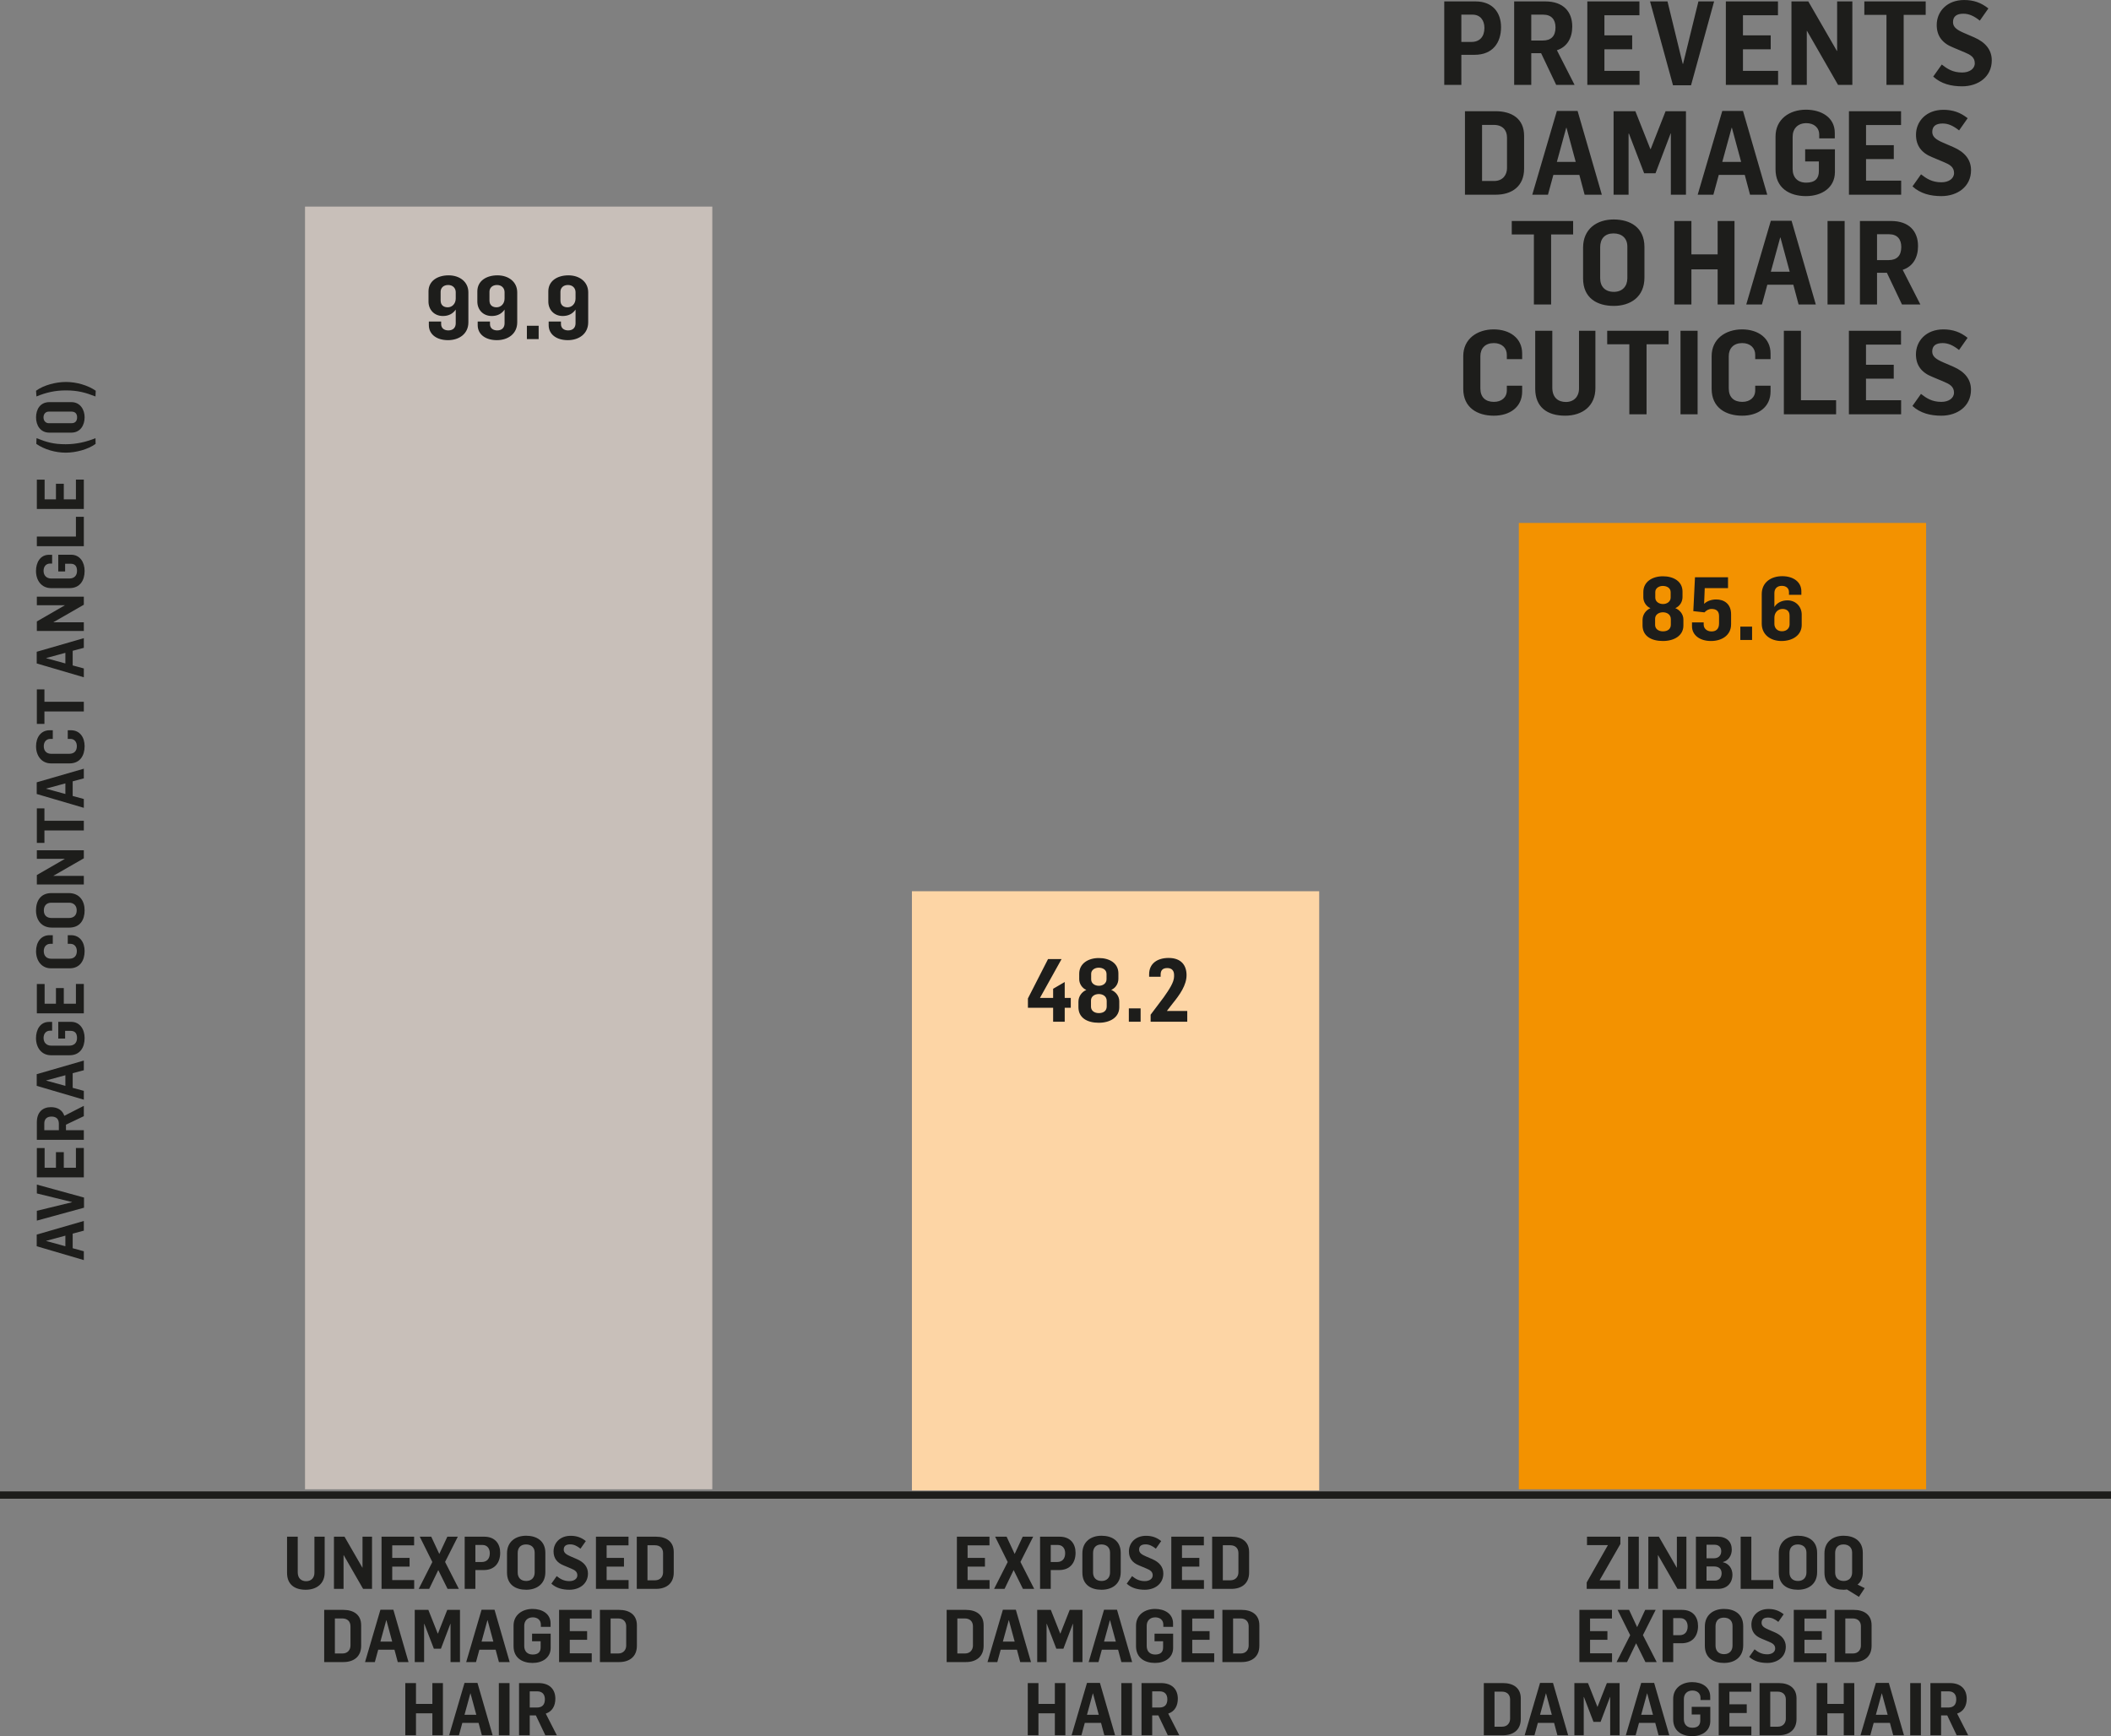 <?xml version="1.0" encoding="UTF-8"?> <svg xmlns="http://www.w3.org/2000/svg" xmlns:xlink="http://www.w3.org/1999/xlink" id="Layer_1" width="288.396" height="237.196" version="1.1" viewBox="0 0 288.396 237.196"><rect x="0" y="0" width="288.396" height="237.196" fill="#808080" stroke="none"/><defs><style> .st0, .st1, .st2 { fill: none; } .st1 { stroke: #1d1d1b; } .st3 { fill: #fdd5a5; } .st4 { fill: #f39200; } .st5 { fill: #1d1d1b; } .st2 { stroke: #fff; stroke-width: 3.528px; } .st6 { clip-path: url(#clippath-1); } .st7 { fill: #fff; } .st8 { fill: #c8bfb9; } .st9 { clip-path: url(#clippath); } </style><clipPath id="clippath"><rect class="st0" width="288.396" height="237.196"></rect></clipPath><clipPath id="clippath-1"><rect class="st0" width="288.396" height="237.196"></rect></clipPath></defs><g class="st9"><path class="st7" d="M15.626,226.944"></path></g><path class="st2" d="M15.626,226.944"></path><rect class="st8" x="41.67" y="28.226" width="55.642" height="175.246"></rect><rect class="st4" x="207.496" y="71.446" width="55.642" height="132.026"></rect><rect class="st3" x="124.582" y="121.762" width="55.642" height="81.87"></rect><g class="st6"><line class="st1" y1="204.257" x2="288.396" y2="204.257"></line><path class="st5" d="M72.37,233.286v-2.21h1.02c.72,0,1.05.44,1.05,1.09,0,.75-.38,1.12-1.09,1.12h-.98ZM70.91,237.076h1.46v-2.71h.84l1.29,2.71h1.57l-1.51-2.96c.88-.29,1.31-1.05,1.31-2.03,0-1.27-.77-2.14-2.3-2.14h-2.66v7.13ZM68.15,237.076h1.46v-7.13h-1.46v7.13ZM63.46,234.276l.8-2.92h.02l.79,2.92h-1.61ZM61.36,237.076h1.34l.46-1.69h2.22l.45,1.69h1.47l-2.07-7.15h-1.77l-2.1,7.15ZM55.37,237.076h1.46v-3h2.24v3h1.44v-7.13h-1.44v2.85h-2.24v-2.85h-1.46v7.13Z"></path><path class="st5" d="M83.42,225.906v-4.79h1.01c.75,0,1.12.46,1.12,1.07v2.63c0,.52-.32,1.09-1.11,1.09h-1.02ZM81.96,227.076h2.63c1.36,0,2.42-.7,2.42-2.23v-2.8c0-1.46-1.05-2.1-2.43-2.1h-2.62v7.13ZM76.38,227.076h4.46v-1.2h-3v-1.84h2.37v-1.19h-2.37v-1.72h2.99v-1.18h-4.45v7.13ZM72.76,227.196c1.34,0,2.46-.71,2.47-2.04v-1.96h-2.54v1.04h1.17v.83c0,.6-.3.98-1.08.98-.74,0-1.16-.45-1.16-1.17v-2.75c0-.69.44-1.16,1.17-1.16.65,0,1.1.38,1.1.99v.31h1.33v-.47c0-1.33-1.16-1.98-2.46-1.98-1.42,0-2.6.82-2.6,2.29v2.8c0,1.6,1.19,2.29,2.6,2.29M65.79,224.276l.8-2.92h.02l.79,2.92h-1.61ZM63.69,227.076h1.34l.46-1.69h2.22l.45,1.69h1.47l-2.07-7.15h-1.77l-2.1,7.15ZM56.66,227.076h1.28v-5.22h.03l1.3,3.39h.97l1.29-3.4h.02v5.23h1.29v-7.13h-1.74l-1.27,3.23h-.03l-1.28-3.23h-1.86v7.13ZM51.97,224.276l.8-2.92h.02l.79,2.92h-1.61ZM49.87,227.076h1.34l.46-1.69h2.22l.45,1.69h1.47l-2.07-7.15h-1.77l-2.1,7.15ZM45.75,225.906v-4.79h1.01c.75,0,1.12.46,1.12,1.07v2.63c0,.52-.32,1.09-1.11,1.09h-1.02ZM44.29,227.076h2.63c1.36,0,2.42-.7,2.42-2.23v-2.8c0-1.46-1.05-2.1-2.43-2.1h-2.62v7.13Z"></path><path class="st5" d="M88.455,215.906v-4.79h1.01c.75,0,1.12.46,1.12,1.07v2.63c0,.52-.32,1.09-1.11,1.09h-1.02ZM86.995,217.076h2.63c1.36,0,2.42-.7,2.42-2.23v-2.8c0-1.46-1.05-2.1-2.43-2.1h-2.62v7.13ZM81.415,217.076h4.46v-1.2h-3v-1.84h2.37v-1.19h-2.37v-1.72h2.99v-1.18h-4.45v7.13ZM77.795,217.196c1.35,0,2.53-.79,2.53-2.22,0-.88-.53-1.54-1.5-1.96l-.88-.38c-.55-.24-.93-.47-.93-.92,0-.5.32-.72.89-.72.48,0,.91.2,1.4.59l.73-1.04c-.61-.49-1.26-.72-2.07-.72-1.47,0-2.34.99-2.34,2.13,0,.92.46,1.55,1.39,1.92l1,.42c.48.2.86.41.86.93,0,.48-.46.79-1.08.79-.8,0-1.28-.32-1.74-.68l-.73,1.03c.68.62,1.54.83,2.47.83M71.895,215.996c-.75,0-1.17-.45-1.17-1.17v-2.64c0-.73.4-1.18,1.14-1.18.7,0,1.18.4,1.18,1.12v2.71c0,.69-.43,1.16-1.15,1.16M71.885,217.196c1.41,0,2.62-.75,2.62-2.42v-2.61c0-1.67-1.21-2.35-2.63-2.35-1.45,0-2.61.82-2.61,2.41v2.62c0,1.68,1.19,2.35,2.62,2.35M64.945,213.406v-2.33h.96c.66,0,1.01.49,1.01,1.13,0,.75-.4,1.2-1.11,1.2h-.86ZM63.485,217.076h1.46v-2.57h1.13c1.55,0,2.26-1.04,2.26-2.36,0-1.23-.7-2.2-2.18-2.2h-2.67v7.13ZM57.205,217.076h1.43l1.24-2.57,1.27,2.57h1.54l-1.88-3.68,1.74-3.45h-1.43l-1.1,2.36-1.1-2.36h-1.57l1.72,3.46-1.86,3.67ZM52.125,217.076h4.46v-1.2h-3v-1.84h2.37v-1.19h-2.37v-1.72h2.99v-1.18h-4.45v7.13ZM45.625,217.076h1.31v-4.61h.02l2.65,4.61h1.22v-7.13h-1.3v4.23h-.02l-2.44-4.23h-1.44v7.13ZM41.765,217.196c1.49,0,2.6-.83,2.59-2.38v-4.87h-1.4v4.88c.02.74-.44,1.2-1.12,1.2-.62,0-1.16-.34-1.16-1.22v-4.86h-1.46v4.94c0,1.62,1.07,2.31,2.55,2.31"></path><path class="st5" d="M77.537,41.985c-.444,0-.972-.192-.972-.936v-1.188c0-.492.348-.924,1.032-.924.672,0,1.032.468,1.032.984v.864c0,.708-.492,1.2-1.092,1.2M77.573,46.473c1.536,0,2.784-.876,2.784-2.436v-4.092c0-1.452-1.2-2.328-2.7-2.328-1.512,0-2.748.756-2.748,2.196v1.392c0,1.104.78,1.968,1.968,1.968.768,0,1.356-.3,1.752-.876v1.872c0,.564-.336.972-1.008.972-.576,0-.984-.312-.984-.852v-.36h-1.68v.492c0,1.26,1.068,2.052,2.616,2.052M71.981,46.329h1.608v-1.824h-1.608v1.824ZM67.841,41.985c-.444,0-.972-.192-.972-.936v-1.188c0-.492.348-.924,1.032-.924.672,0,1.032.468,1.032.984v.864c0,.708-.492,1.2-1.092,1.2M67.877,46.473c1.536,0,2.784-.876,2.784-2.436v-4.092c0-1.452-1.2-2.328-2.7-2.328-1.512,0-2.748.756-2.748,2.196v1.392c0,1.104.78,1.968,1.968,1.968.768,0,1.356-.3,1.752-.876v1.872c0,.564-.336.972-1.008.972-.576,0-.984-.312-.984-.852v-.36h-1.68v.492c0,1.26,1.068,2.052,2.616,2.052M61.169,41.985c-.444,0-.972-.192-.972-.936v-1.188c0-.492.348-.924,1.032-.924.672,0,1.032.468,1.032.984v.864c0,.708-.492,1.2-1.092,1.2M61.205,46.473c1.536,0,2.784-.876,2.784-2.436v-4.092c0-1.452-1.2-2.328-2.7-2.328-1.512,0-2.748.756-2.748,2.196v1.392c0,1.104.78,1.968,1.968,1.968.768,0,1.356-.3,1.752-.876v1.872c0,.564-.336.972-1.008.972-.576,0-.984-.312-.984-.852v-.36h-1.68v.492c0,1.26,1.068,2.052,2.616,2.052"></path><path class="st5" d="M243.442,86.244c-.672,0-1.032-.48-1.032-.996v-.864c0-.708.492-1.188,1.104-1.188.444,0,.972.192.972.924v1.188c0,.492-.372.936-1.044.936M243.382,87.576c1.512,0,2.76-.792,2.76-2.196v-1.416c0-1.044-.768-1.944-1.956-1.944-.768,0-1.428.336-1.776.912v-1.908c0-.564.336-.984,1.008-.984.588,0,.984.312.984.864v.36h1.692v-.48c0-1.26-1.068-2.064-2.616-2.064-1.512,0-2.796.828-2.796,2.448v4.032c0,1.512,1.2,2.376,2.7,2.376M237.754,87.432h1.608v-1.824h-1.608v1.824ZM233.758,87.576c1.464,0,2.736-.78,2.736-2.28v-1.368c0-1.464-.996-2.028-2.028-2.028-.588,0-1.224.18-1.656.6l.084-2.148h3.18v-1.488h-4.512l-.228,4.632,1.524.168c.24-.252.552-.468.96-.468.624,0,1.032.264,1.032.972v.996c0,.804-.432,1.104-1.032,1.104-.636,0-1.068-.408-1.068-.936v-.3h-1.596v.528c0,1.188,1.032,2.016,2.604,2.016M227.194,82.524c-.528,0-1.056-.3-1.056-.876v-.768c0-.528.516-.828,1.02-.828.552,0,1.08.264,1.08.864v.72c0,.54-.48.888-1.044.888M227.182,86.256c-.612,0-1.068-.336-1.068-.876v-.852c0-.564.516-.876,1.068-.876.528,0,1.08.288,1.08.936v.756c0,.588-.42.912-1.08.912M227.182,87.576c1.548,0,2.796-.744,2.796-2.112v-.828c0-.732-.516-1.32-1.104-1.548.612-.264.984-.864.984-1.524v-.732c0-1.416-1.236-2.1-2.676-2.1s-2.676.744-2.676,2.148v.756c0,.564.372,1.212.972,1.452-.6.264-1.08.852-1.08,1.62v.732c0,1.464,1.2,2.136,2.784,2.136"></path><path class="st5" d="M157.194,139.589h5.004v-1.464h-2.76v-.036l.732-.948c1.02-1.248,1.932-2.556,1.932-3.912,0-1.32-.708-2.352-2.448-2.352-1.524,0-2.664.744-2.664,2.232v.336h1.572v-.288c0-.576.264-.9.912-.9.66,0,.924.408.924.948v.192c0,.792-.648,1.764-1.416,2.856l-1.788,2.376v.96ZM154.218,139.589h1.608v-1.824h-1.608v1.824ZM150.126,134.681c-.528,0-1.056-.3-1.056-.876v-.768c0-.528.516-.828,1.02-.828.552,0,1.08.264,1.08.864v.72c0,.54-.48.888-1.044.888M150.114,138.413c-.612,0-1.068-.336-1.068-.876v-.852c0-.564.516-.876,1.068-.876.528,0,1.08.288,1.08.936v.756c0,.588-.42.912-1.08.912M150.114,139.733c1.548,0,2.796-.744,2.796-2.112v-.828c0-.732-.516-1.32-1.104-1.548.612-.264.984-.864.984-1.524v-.732c0-1.416-1.236-2.1-2.676-2.1s-2.676.744-2.676,2.148v.756c0,.564.372,1.212.972,1.452-.6.264-1.08.852-1.08,1.62v.732c0,1.464,1.2,2.136,2.784,2.136M143.874,139.589h1.584v-1.908h.828v-1.344h-.828v-2.172l-1.584.924v1.248h-1.8l2.952-5.304h-1.848l-2.748,5.376v1.272h3.444v1.908Z"></path><path class="st5" d="M13.08,53.384c-1.07-.748-2.636-1.198-4.068-1.198-1.404,0-3.06.442-4.086,1.198l.054.782c1.324-.548,2.556-.828,4.032-.828,1.612,0,2.674.298,4.032.828l.036-.782ZM10.534,57.01c0,.54-.28.81-.774.81h-3.088c-.396,0-.728-.288-.728-.8,0-.504.332-.784.71-.784h3.114c.406,0,.766.198.766.774M11.56,57.01c0-1.026-.586-2.07-1.818-2.07h-2.988c-1.26,0-1.828.972-1.828,2.088,0,1.054.568,2.08,1.81,2.08h3.006c1.25,0,1.818-1.036,1.818-2.098M13.062,60.646l-.018-.782c-1.268.522-2.646.828-4.068.828-1.664,0-2.564-.27-3.986-.828l-.028.782c1.08.756,2.592,1.198,4.014,1.198,1.414,0,3.06-.452,4.086-1.198M11.452,69.538v-4.014h-1.08v2.7h-1.656v-2.134h-1.072v2.134h-1.548v-2.692h-1.062v4.006h6.418ZM11.452,74.622v-4.014h-1.08v2.7h-5.338v1.314h6.418ZM11.56,78.01c0-1.206-.64-2.214-1.836-2.222h-1.764v2.286h.936v-1.054h.746c.54,0,.882.27.882.972,0,.666-.404,1.044-1.052,1.044h-2.476c-.62,0-1.044-.396-1.044-1.052,0-.586.342-.99.892-.99h.278v-1.198h-.422c-1.198,0-1.782,1.044-1.782,2.214,0,1.278.738,2.34,2.06,2.34h2.52c1.44,0,2.062-1.07,2.062-2.34M11.452,86.2v-1.178h-4.15v-.018l4.15-2.386v-1.098h-6.418v1.17h3.808v.018l-3.808,2.196v1.296h6.418ZM8.932,90.642l-2.628-.72v-.018l2.628-.712v1.45ZM11.452,92.532v-1.206l-1.522-.414v-1.998l1.522-.406v-1.322l-6.436,1.862v1.594l6.436,1.89ZM11.452,97.202v-1.322h-5.382v-1.692h-1.036v4.716h1.036v-1.702h5.382ZM11.56,101.948c0-1.214-.648-2.178-1.864-2.178h-.44v1.18h.36c.54,0,.882.404.882.99,0,.638-.342,1.044-1.044,1.044h-2.458c-.62,0-1.016-.378-1.016-1.036,0-.602.36-.998.9-.998h.332v-1.18h-.432c-1.196,0-1.854.972-1.854,2.188,0,1.278.738,2.34,2.052,2.34h2.52c1.44,0,2.062-1.08,2.062-2.35M8.932,108.478l-2.628-.72v-.018l2.628-.712v1.45ZM11.452,110.368v-1.206l-1.522-.414v-1.998l1.522-.406v-1.322l-6.436,1.862v1.594l6.436,1.89ZM11.452,113.46v-1.322h-5.382v-1.692h-1.036v4.716h1.036v-1.702h5.382ZM11.452,120.846v-1.178h-4.15v-.018l4.15-2.386v-1.098h-6.418v1.17h3.808v.018l-3.808,2.196v1.296h6.418ZM10.48,124.366c0,.674-.406,1.052-1.054,1.052h-2.376c-.656,0-1.062-.36-1.062-1.026,0-.63.36-1.062,1.008-1.062h2.44c.62,0,1.044.388,1.044,1.036M11.56,124.374c0-1.268-.676-2.358-2.178-2.358h-2.35c-1.502,0-2.114,1.09-2.114,2.368,0,1.304.738,2.348,2.168,2.348h2.358c1.512,0,2.116-1.07,2.116-2.358M11.56,129.946c0-1.214-.648-2.178-1.864-2.178h-.44v1.18h.36c.54,0,.882.404.882.99,0,.638-.342,1.044-1.044,1.044h-2.458c-.62,0-1.016-.378-1.016-1.036,0-.602.36-.998.9-.998h.332v-1.18h-.432c-1.196,0-1.854.972-1.854,2.188,0,1.278.738,2.34,2.052,2.34h2.52c1.44,0,2.062-1.08,2.062-2.35M11.452,138.442v-4.014h-1.08v2.7h-1.656v-2.132h-1.072v2.132h-1.548v-2.69h-1.062v4.004h6.418ZM11.56,141.832c0-1.208-.64-2.216-1.836-2.224h-1.764v2.286h.936v-1.054h.746c.54,0,.882.272.882.974,0,.664-.404,1.044-1.052,1.044h-2.476c-.62,0-1.044-.396-1.044-1.054,0-.584.342-.99.892-.99h.278v-1.198h-.422c-1.198,0-1.782,1.046-1.782,2.216,0,1.278.738,2.34,2.06,2.34h2.52c1.44,0,2.062-1.072,2.062-2.34M8.932,148.352l-2.628-.72v-.018l2.628-.712v1.45ZM11.452,150.242v-1.206l-1.522-.414v-1.998l1.522-.406v-1.322l-6.436,1.862v1.594l6.436,1.89ZM8.04,154.412h-1.988v-.918c0-.648.396-.944.98-.944.676,0,1.008.342,1.008.98v.882ZM11.452,155.726v-1.314h-2.44v-.756l2.44-1.16v-1.414l-2.664,1.36c-.262-.792-.946-1.18-1.828-1.18-1.142,0-1.926.694-1.926,2.07v2.394h6.418ZM11.452,160.856v-4.014h-1.08v2.7h-1.656v-2.134h-1.072v2.134h-1.548v-2.692h-1.062v4.006h6.418ZM11.478,165v-1.386l-6.444-1.772v1.206l4.798,1.178v.028l-4.798,1.17v1.34l6.444-1.764ZM8.932,170.266l-2.628-.72v-.018l2.628-.71v1.448ZM11.452,172.156v-1.206l-1.522-.414v-1.998l1.522-.404v-1.324l-6.436,1.862v1.594l6.436,1.89Z"></path><path class="st5" d="M157.409,233.286v-2.21h1.02c.72,0,1.05.44,1.05,1.09,0,.75-.38,1.12-1.09,1.12h-.98ZM155.949,237.076h1.46v-2.71h.84l1.29,2.71h1.57l-1.51-2.96c.88-.29,1.31-1.05,1.31-2.03,0-1.27-.77-2.14-2.3-2.14h-2.66v7.13ZM153.189,237.076h1.46v-7.13h-1.46v7.13ZM148.499,234.276l.8-2.92h.02l.79,2.92h-1.61ZM146.399,237.076h1.34l.46-1.69h2.22l.45,1.69h1.47l-2.07-7.15h-1.77l-2.1,7.15ZM140.409,237.076h1.46v-3h2.24v3h1.44v-7.13h-1.44v2.85h-2.24v-2.85h-1.46v7.13Z"></path><path class="st5" d="M168.459,225.906v-4.79h1.01c.75,0,1.12.46,1.12,1.07v2.63c0,.52-.32,1.09-1.11,1.09h-1.02ZM166.999,227.076h2.63c1.36,0,2.42-.7,2.42-2.23v-2.8c0-1.46-1.05-2.1-2.43-2.1h-2.62v7.13ZM161.419,227.076h4.46v-1.2h-3v-1.84h2.37v-1.19h-2.37v-1.72h2.99v-1.18h-4.45v7.13ZM157.799,227.196c1.34,0,2.46-.71,2.47-2.04v-1.96h-2.54v1.04h1.17v.83c0,.6-.3.98-1.08.98-.74,0-1.16-.45-1.16-1.17v-2.75c0-.69.44-1.16,1.17-1.16.65,0,1.1.38,1.1.99v.31h1.33v-.47c0-1.33-1.16-1.98-2.46-1.98-1.42,0-2.6.82-2.6,2.29v2.8c0,1.6,1.19,2.29,2.6,2.29M150.829,224.276l.8-2.92h.02l.79,2.92h-1.61ZM148.729,227.076h1.34l.46-1.69h2.22l.45,1.69h1.47l-2.07-7.15h-1.77l-2.1,7.15ZM141.699,227.076h1.28v-5.22h.03l1.3,3.39h.97l1.29-3.4h.02v5.23h1.29v-7.13h-1.74l-1.27,3.23h-.03l-1.28-3.23h-1.86v7.13ZM137.009,224.276l.8-2.92h.02l.79,2.92h-1.61ZM134.909,227.076h1.34l.46-1.69h2.22l.45,1.69h1.47l-2.07-7.15h-1.77l-2.1,7.15ZM130.789,225.906v-4.79h1.01c.75,0,1.12.46,1.12,1.07v2.63c0,.52-.32,1.09-1.11,1.09h-1.02ZM129.329,227.076h2.63c1.36,0,2.42-.7,2.42-2.23v-2.8c0-1.46-1.05-2.1-2.43-2.1h-2.62v7.13Z"></path><path class="st5" d="M167.059,215.906v-4.79h1.01c.75,0,1.12.46,1.12,1.07v2.63c0,.52-.32,1.09-1.11,1.09h-1.02ZM165.599,217.076h2.63c1.36,0,2.42-.7,2.42-2.23v-2.8c0-1.46-1.05-2.1-2.43-2.1h-2.62v7.13ZM160.019,217.076h4.46v-1.2h-3v-1.84h2.37v-1.19h-2.37v-1.72h2.99v-1.18h-4.45v7.13ZM156.399,217.196c1.35,0,2.53-.79,2.53-2.22,0-.88-.53-1.54-1.5-1.96l-.88-.38c-.55-.24-.93-.47-.93-.92,0-.5.32-.72.89-.72.48,0,.91.2,1.4.59l.73-1.04c-.61-.49-1.26-.72-2.07-.72-1.47,0-2.34.99-2.34,2.13,0,.92.46,1.55,1.39,1.92l1,.42c.48.2.86.41.86.93,0,.48-.46.79-1.08.79-.8,0-1.28-.32-1.74-.68l-.73,1.03c.68.62,1.54.83,2.47.83M150.499,215.996c-.75,0-1.17-.45-1.17-1.17v-2.64c0-.73.4-1.18,1.14-1.18.7,0,1.18.4,1.18,1.12v2.71c0,.69-.43,1.16-1.15,1.16M150.489,217.196c1.41,0,2.62-.75,2.62-2.42v-2.61c0-1.67-1.21-2.35-2.63-2.35-1.45,0-2.61.82-2.61,2.41v2.62c0,1.68,1.19,2.35,2.62,2.35M143.549,213.406v-2.33h.96c.66,0,1.01.49,1.01,1.13,0,.75-.4,1.2-1.11,1.2h-.86ZM142.089,217.076h1.46v-2.57h1.13c1.55,0,2.26-1.04,2.26-2.36,0-1.23-.7-2.2-2.18-2.2h-2.67v7.13ZM135.809,217.076h1.43l1.24-2.57,1.27,2.57h1.54l-1.88-3.68,1.74-3.45h-1.43l-1.1,2.36-1.1-2.36h-1.57l1.72,3.46-1.86,3.67ZM130.729,217.076h4.46v-1.2h-3v-1.84h2.37v-1.19h-2.37v-1.72h2.99v-1.18h-4.45v7.13Z"></path><path class="st5" d="M265.184,233.286v-2.21h1.02c.72,0,1.05.44,1.05,1.09,0,.75-.38,1.12-1.09,1.12h-.98ZM263.724,237.076h1.46v-2.71h.84l1.29,2.71h1.57l-1.51-2.96c.88-.29,1.31-1.05,1.31-2.03,0-1.27-.77-2.14-2.3-2.14h-2.66v7.13ZM260.964,237.076h1.46v-7.13h-1.46v7.13ZM256.274,234.276l.8-2.92h.02l.79,2.92h-1.61ZM254.174,237.076h1.34l.46-1.69h2.22l.45,1.69h1.47l-2.07-7.15h-1.77l-2.1,7.15ZM248.184,237.076h1.46v-3h2.24v3h1.44v-7.13h-1.44v2.85h-2.24v-2.85h-1.46v7.13ZM241.844,235.906v-4.79h1.01c.75,0,1.12.46,1.12,1.07v2.63c0,.52-.32,1.09-1.11,1.09h-1.02ZM240.384,237.076h2.63c1.36,0,2.42-.7,2.42-2.23v-2.8c0-1.46-1.05-2.1-2.43-2.1h-2.62v7.13ZM234.804,237.076h4.46v-1.2h-3v-1.84h2.37v-1.19h-2.37v-1.72h2.99v-1.18h-4.45v7.13ZM231.184,237.196c1.34,0,2.46-.71,2.47-2.04v-1.96h-2.54v1.04h1.17v.83c0,.6-.3.98-1.08.98-.74,0-1.16-.45-1.16-1.17v-2.75c0-.69.44-1.16,1.17-1.16.65,0,1.1.38,1.1.99v.31h1.33v-.47c0-1.33-1.16-1.98-2.46-1.98-1.42,0-2.6.82-2.6,2.29v2.8c0,1.6,1.19,2.29,2.6,2.29M224.214,234.276l.8-2.92h.02l.79,2.92h-1.61ZM222.114,237.076h1.34l.46-1.69h2.22l.45,1.69h1.47l-2.07-7.15h-1.77l-2.1,7.15ZM215.084,237.076h1.28v-5.22h.03l1.3,3.39h.97l1.29-3.4h.02v5.23h1.29v-7.13h-1.74l-1.27,3.23h-.03l-1.28-3.23h-1.86v7.13ZM210.394,234.276l.8-2.92h.02l.79,2.92h-1.61ZM208.294,237.076h1.34l.46-1.69h2.22l.45,1.69h1.47l-2.07-7.15h-1.77l-2.1,7.15ZM204.174,235.906v-4.79h1.01c.75,0,1.12.46,1.12,1.07v2.63c0,.52-.32,1.09-1.11,1.09h-1.02ZM202.714,237.076h2.63c1.36,0,2.42-.7,2.42-2.23v-2.8c0-1.46-1.05-2.1-2.43-2.1h-2.62v7.13Z"></path><path class="st5" d="M252.099,225.906v-4.79h1.01c.75,0,1.12.46,1.12,1.07v2.63c0,.52-.32,1.09-1.11,1.09h-1.02ZM250.639,227.076h2.63c1.36,0,2.42-.7,2.42-2.23v-2.8c0-1.46-1.05-2.1-2.43-2.1h-2.62v7.13ZM245.059,227.076h4.46v-1.2h-3v-1.84h2.37v-1.19h-2.37v-1.72h2.99v-1.18h-4.45v7.13ZM241.439,227.196c1.35,0,2.53-.79,2.53-2.22,0-.88-.53-1.54-1.5-1.96l-.88-.38c-.55-.24-.93-.47-.93-.92,0-.5.32-.72.89-.72.48,0,.91.2,1.4.59l.73-1.04c-.61-.49-1.26-.72-2.07-.72-1.47,0-2.34.99-2.34,2.13,0,.92.46,1.55,1.39,1.92l1,.42c.48.2.86.41.86.93,0,.48-.46.79-1.08.79-.8,0-1.28-.32-1.74-.68l-.73,1.03c.68.62,1.54.83,2.47.83M235.539,225.996c-.75,0-1.17-.45-1.17-1.17v-2.64c0-.73.4-1.18,1.14-1.18.7,0,1.18.4,1.18,1.12v2.71c0,.69-.43,1.16-1.15,1.16M235.529,227.196c1.41,0,2.62-.75,2.62-2.42v-2.61c0-1.67-1.21-2.35-2.63-2.35-1.45,0-2.61.82-2.61,2.41v2.62c0,1.68,1.19,2.35,2.62,2.35M228.589,223.406v-2.33h.96c.66,0,1.01.49,1.01,1.13,0,.75-.4,1.2-1.11,1.2h-.86ZM227.129,227.076h1.46v-2.57h1.13c1.55,0,2.26-1.04,2.26-2.36,0-1.23-.7-2.2-2.18-2.2h-2.67v7.13ZM220.849,227.076h1.43l1.24-2.57,1.27,2.57h1.54l-1.88-3.68,1.74-3.45h-1.43l-1.1,2.36-1.1-2.36h-1.57l1.72,3.46-1.86,3.67ZM215.769,227.076h4.46v-1.2h-3v-1.84h2.37v-1.19h-2.37v-1.72h2.99v-1.18h-4.45v7.13Z"></path><path class="st5" d="M251.879,215.996c-.75,0-1.17-.45-1.17-1.17v-2.64c0-.73.4-1.18,1.14-1.18.7,0,1.18.4,1.18,1.12v2.71c0,.69-.43,1.16-1.15,1.16M253.959,218.166l.79-1.19-.98-.49c.48-.36.72-.92.72-1.71v-2.61c0-1.67-1.21-2.35-2.63-2.35-1.45,0-2.61.82-2.61,2.41v2.62c0,1.68,1.19,2.35,2.62,2.35.16,0,.31-.01.45-.04l1.64,1.01ZM245.639,215.996c-.75,0-1.17-.45-1.17-1.17v-2.64c0-.73.4-1.18,1.14-1.18.7,0,1.18.4,1.18,1.12v2.71c0,.69-.43,1.16-1.15,1.16M245.629,217.196c1.41,0,2.62-.75,2.62-2.42v-2.61c0-1.67-1.21-2.35-2.63-2.35-1.45,0-2.61.82-2.61,2.41v2.62c0,1.68,1.19,2.35,2.62,2.35M237.799,217.076h4.46v-1.2h-3v-5.93h-1.46v7.13ZM233.139,212.896v-1.85h1.1c.53,0,.91.3.91.88,0,.65-.44.97-.99.97h-1.02ZM233.139,215.946v-1.93h1.04c.57,0,1.02.28,1.02.92s-.37,1.01-.94,1.01h-1.12ZM231.689,217.076h3.02c1.17,0,1.97-.74,1.97-1.96-.01-.81-.49-1.51-1.3-1.68v-.03c.73-.17,1.21-.87,1.21-1.69,0-1.08-.7-1.77-1.91-1.77h-2.99v7.13ZM225.189,217.076h1.31v-4.61h.02l2.65,4.61h1.22v-7.13h-1.3v4.23h-.02l-2.44-4.23h-1.44v7.13ZM222.429,217.076h1.46v-7.13h-1.46v7.13ZM216.769,217.076h4.57v-1.17h-2.81l2.84-4.96v-1h-4.56v1.15h2.86l-2.9,5.1v.88Z"></path><path class="st5" d="M265.22,56.793c2.16,0,4.048-1.264,4.048-3.552,0-1.408-.848-2.464-2.4-3.136l-1.408-.608c-.88-.384-1.488-.752-1.488-1.472,0-.8.512-1.152,1.424-1.152.768,0,1.456.32,2.24.944l1.168-1.664c-.976-.784-2.016-1.152-3.312-1.152-2.352,0-3.744,1.584-3.744,3.408,0,1.472.736,2.48,2.224,3.072l1.6.672c.768.32,1.376.656,1.376,1.488,0,.768-.736,1.264-1.728,1.264-1.28,0-2.048-.512-2.784-1.088l-1.168,1.648c1.088.992,2.464,1.328,3.952,1.328M252.588,56.601h7.136v-1.92h-4.8v-2.944h3.792v-1.904h-3.792v-2.752h4.784v-1.888h-7.12v11.408ZM243.704,56.601h7.136v-1.92h-4.8v-9.488h-2.336v11.408ZM238.014,56.793c2.16,0,3.872-1.152,3.872-3.312v-.784h-2.096v.64c0,.96-.72,1.568-1.76,1.568-1.136,0-1.856-.608-1.856-1.856v-4.368c0-1.104.672-1.808,1.84-1.808,1.072,0,1.776.64,1.776,1.6v.592h2.096v-.768c0-2.128-1.728-3.296-3.888-3.296-2.272,0-4.16,1.312-4.16,3.648v4.48c0,2.56,1.92,3.664,4.176,3.664M229.584,56.601h2.336v-11.408h-2.336v11.408ZM222.594,56.601h2.352v-9.568h3.008v-1.84h-8.384v1.84h3.024v9.568ZM213.814,56.793c2.384,0,4.16-1.328,4.144-3.808v-7.792h-2.24v7.808c.032,1.184-.704,1.92-1.792,1.92-.992,0-1.856-.544-1.856-1.952v-7.776h-2.336v7.904c0,2.592,1.712,3.696,4.08,3.696M204.08,56.793c2.16,0,3.872-1.152,3.872-3.312v-.784h-2.096v.64c0,.96-.72,1.568-1.76,1.568-1.136,0-1.856-.608-1.856-1.856v-4.368c0-1.104.672-1.808,1.84-1.808,1.072,0,1.776.64,1.776,1.6v.592h2.096v-.768c0-2.128-1.728-3.296-3.888-3.296-2.272,0-4.16,1.312-4.16,3.648v4.48c0,2.56,1.92,3.664,4.176,3.664"></path><path class="st5" d="M256.433,35.537v-3.536h1.632c1.152,0,1.68.704,1.68,1.744,0,1.2-.608,1.792-1.744,1.792h-1.568ZM254.097,41.601h2.336v-4.336h1.344l2.064,4.336h2.512l-2.416-4.736c1.408-.464,2.096-1.68,2.096-3.248,0-2.032-1.232-3.424-3.68-3.424h-4.256v11.408ZM249.671,41.601h2.336v-11.408h-2.336v11.408ZM241.925,37.121l1.28-4.672h.032l1.264,4.672h-2.576ZM238.565,41.601h2.144l.736-2.704h3.552l.72,2.704h2.352l-3.312-11.44h-2.832l-3.36,11.44ZM228.737,41.601h2.336v-4.8h3.584v4.8h2.304v-11.408h-2.304v4.56h-3.584v-4.56h-2.336v11.408ZM220.481,39.873c-1.2,0-1.872-.72-1.872-1.872v-4.224c0-1.168.64-1.888,1.824-1.888,1.12,0,1.888.64,1.888,1.792v4.336c0,1.104-.688,1.856-1.84,1.856M220.465,41.793c2.256,0,4.192-1.2,4.192-3.872v-4.176c0-2.672-1.936-3.76-4.208-3.76-2.32,0-4.176,1.312-4.176,3.856v4.192c0,2.688,1.904,3.76,4.192,3.76M209.555,41.601h2.352v-9.568h3.008v-1.84h-8.384v1.84h3.024v9.568Z"></path><path class="st5" d="M265.227,26.793c2.16,0,4.048-1.264,4.048-3.552,0-1.408-.848-2.464-2.4-3.136l-1.408-.608c-.88-.384-1.488-.752-1.488-1.472,0-.8.512-1.152,1.424-1.152.768,0,1.456.32,2.24.944l1.168-1.664c-.976-.784-2.016-1.152-3.312-1.152-2.352,0-3.744,1.584-3.744,3.408,0,1.472.736,2.48,2.224,3.072l1.6.672c.768.32,1.376.656,1.376,1.488,0,.768-.736,1.264-1.728,1.264-1.28,0-2.048-.512-2.784-1.088l-1.168,1.648c1.088.992,2.464,1.328,3.952,1.328M252.595,26.601h7.136v-1.92h-4.8v-2.944h3.792v-1.904h-3.792v-2.752h4.784v-1.888h-7.12v11.408ZM246.727,26.793c2.144,0,3.936-1.136,3.952-3.264v-3.136h-4.064v1.664h1.872v1.328c0,.96-.48,1.568-1.728,1.568-1.184,0-1.856-.72-1.856-1.872v-4.4c0-1.104.704-1.856,1.872-1.856,1.04,0,1.76.608,1.76,1.584v.496h2.128v-.752c0-2.128-1.856-3.168-3.936-3.168-2.272,0-4.16,1.312-4.16,3.664v4.48c0,2.56,1.904,3.664,4.16,3.664M235.291,22.121l1.28-4.672h.032l1.264,4.672h-2.576ZM231.931,26.601h2.144l.736-2.704h3.552l.72,2.704h2.352l-3.312-11.44h-2.832l-3.36,11.44ZM220.441,26.601h2.048v-8.352h.048l2.08,5.424h1.552l2.064-5.44h.032v8.368h2.064v-11.408h-2.784l-2.032,5.168h-.048l-2.048-5.168h-2.976v11.408ZM212.693,22.121l1.28-4.672h.032l1.264,4.672h-2.576ZM209.333,26.601h2.144l.736-2.704h3.552l.72,2.704h2.352l-3.312-11.44h-2.832l-3.36,11.44ZM202.473,24.729v-7.664h1.616c1.2,0,1.792.736,1.792,1.712v4.208c0,.832-.512,1.744-1.776,1.744h-1.632ZM200.137,26.601h4.208c2.176,0,3.872-1.12,3.872-3.568v-4.48c0-2.336-1.68-3.36-3.888-3.36h-4.192v11.408Z"></path><path class="st5" d="M268.059,11.793c2.16,0,4.048-1.264,4.048-3.552,0-1.408-.848-2.464-2.4-3.136l-1.408-.608c-.88-.384-1.488-.752-1.488-1.472,0-.8.512-1.152,1.424-1.152.768,0,1.456.32,2.24.944l1.168-1.664c-.976-.784-2.016-1.152-3.312-1.152-2.352,0-3.744,1.584-3.744,3.408,0,1.472.736,2.48,2.224,3.072l1.6.672c.768.32,1.376.656,1.376,1.488,0,.768-.736,1.264-1.728,1.264-1.28,0-2.048-.512-2.784-1.088l-1.168,1.648c1.088.992,2.464,1.328,3.952,1.328M257.721,11.601h2.352V2.033h3.008V.193h-8.384v1.84h3.024v9.568ZM244.741,11.601h2.096v-7.376h.032l4.238,7.376h1.954V.193h-2.08v6.768h-.032l-3.906-6.768h-2.302v11.408ZM235.779,11.601h7.136v-1.92h-4.8v-2.944h3.792v-1.904h-3.792v-2.752h4.784V.193h-7.12v11.408ZM228.559,11.649h2.464l3.152-11.456h-2.144l-2.096,8.528h-.048l-2.08-8.528h-2.384l3.136,11.456ZM216.853,11.601h7.136v-1.92h-4.8v-2.944h3.792v-1.904h-3.792v-2.752h4.784V.193h-7.12v11.408ZM209.195,5.537v-3.536h1.632c1.152,0,1.68.704,1.68,1.744,0,1.2-.608,1.792-1.744,1.792h-1.568ZM206.859,11.601h2.336v-4.336h1.344l2.064,4.336h2.512l-2.416-4.736c1.408-.464,2.096-1.68,2.096-3.248,0-2.032-1.232-3.424-3.68-3.424h-4.256v11.408ZM199.643,5.729v-3.728h1.536c1.056,0,1.616.784,1.616,1.808,0,1.2-.64,1.92-1.776,1.92h-1.376ZM197.307,11.601h2.336v-4.112h1.808c2.48,0,3.616-1.664,3.616-3.776,0-1.968-1.12-3.52-3.488-3.52h-4.272v11.408Z"></path></g></svg> 